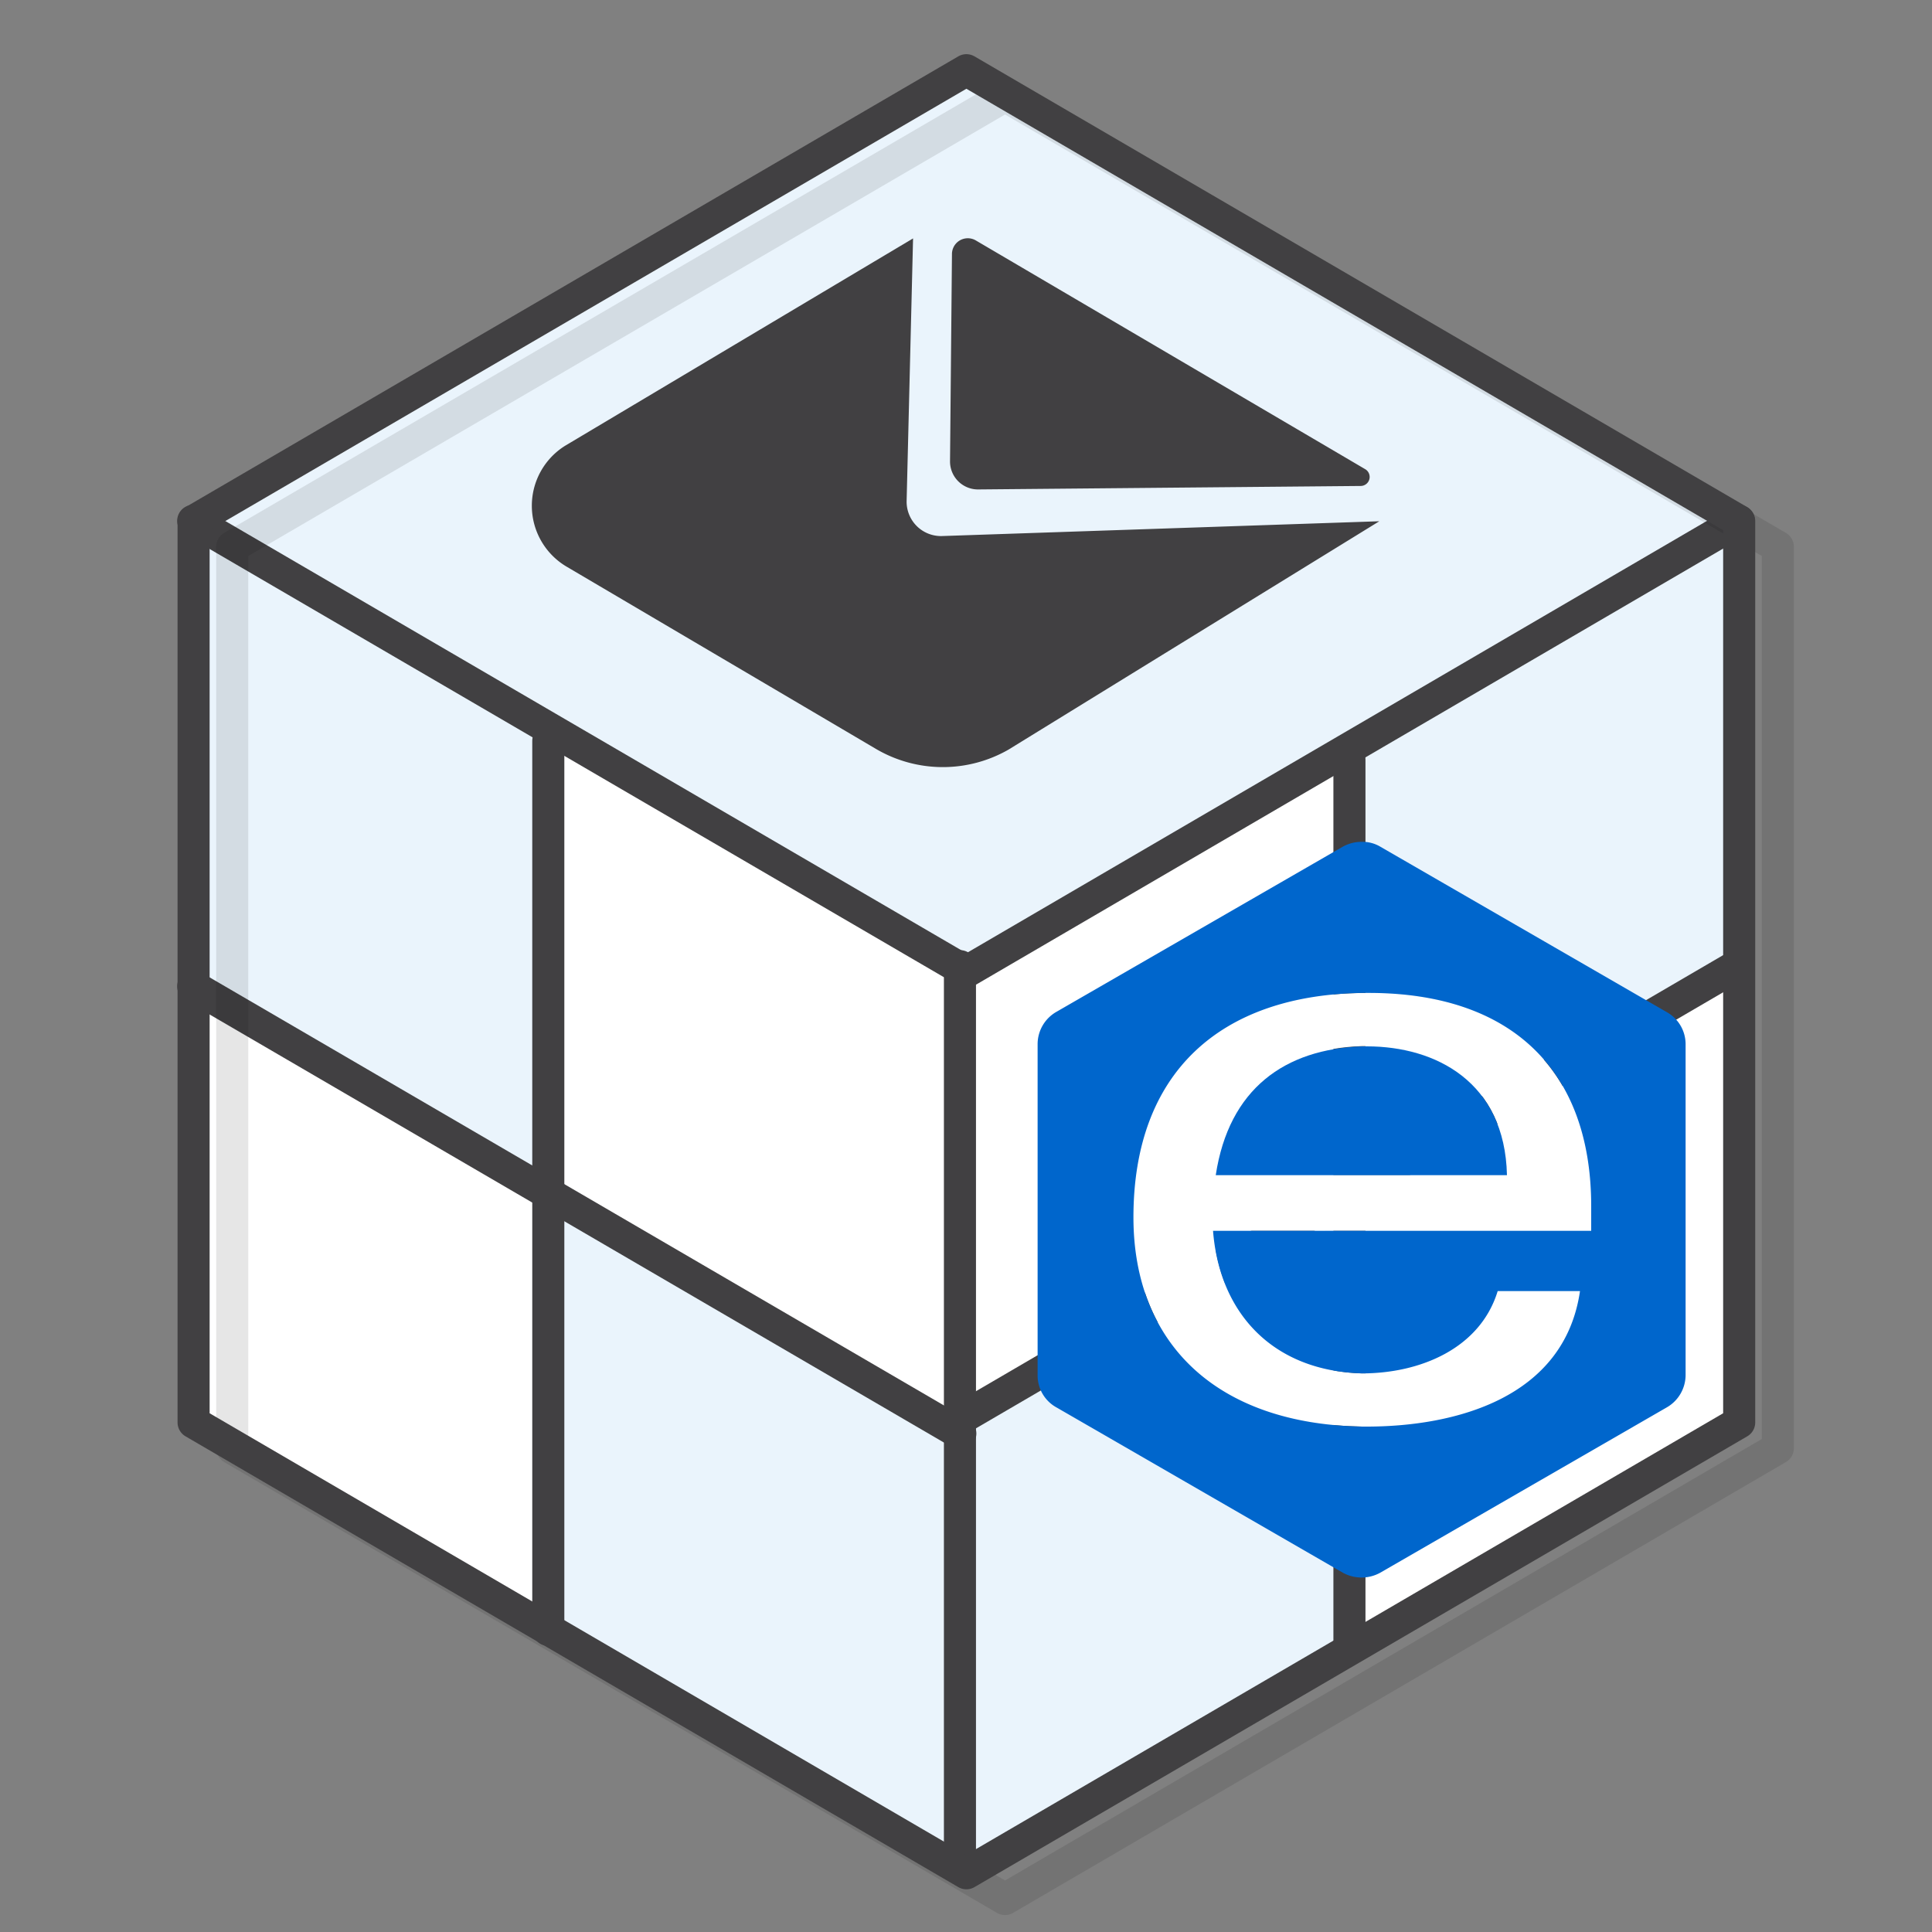 <svg xmlns="http://www.w3.org/2000/svg" viewBox="0 0 150 150"><rect x="0" y="0" width="150" height="150" fill="#808080" stroke="none"/><defs><style>.cls-1{isolation:isolate;}.cls-2,.cls-4{fill:#fff;}.cls-3{fill:#eaf4fc;}.cls-4,.cls-5{stroke:#414042;}.cls-4,.cls-5,.cls-8{stroke-linecap:round;stroke-linejoin:round;stroke-width:2.49px;}.cls-5,.cls-8{fill:none;}.cls-6{fill:#06c;}.cls-7{opacity:0.1;mix-blend-mode:multiply;}.cls-8{stroke:#000;}.cls-9{fill:#414042;}</style></defs><title>Artboard 1 copy 8</title><g class="cls-1"><g id="Layer_1" data-name="Layer 1"><polygon class="cls-2" points="135.03 109.32 135.03 39.32 75.03 4.32 15.03 39.32 15.03 109.32 75.03 144.32 135.03 109.32"></polygon><polygon class="cls-3" points="42.84 91.9 73.81 110.2 104.5 94.72 104.78 127.66 74.94 145.68 42.28 126.25 42.84 91.9"></polygon><polygon class="cls-3" points="134.07 40.1 134.63 75.85 106.19 90.78 105.35 57.84 134.07 40.1"></polygon><polygon class="cls-3" points="14.97 40.38 15.53 76.7 42.84 91.9 43.4 56.71 14.97 40.38"></polygon><polygon class="cls-3" points="14.97 40.38 75.09 75.57 134.07 40.1 75.37 5.75 14.97 40.38"></polygon><path class="cls-4" d="M74.85,75.55,135,40.44"></path><path class="cls-4" d="M74.6,110.14,135,74.89"></path><path class="cls-4" d="M74.47,75.12,15,40.44"></path><line class="cls-5" x1="104.77" y1="58.96" x2="104.77" y2="127.94"></line><path class="cls-4" d="M15,76.58,74.56,111.3"></path><line class="cls-4" x1="74.53" y1="75.01" x2="74.53" y2="144.27"></line><line class="cls-4" x1="42.57" y1="126.54" x2="42.57" y2="57.51"></line><path class="cls-2" d="M88,94.51c0,9.86,6.55,16.06,17.77,16.25h.35c6.9,0,15.36-2.22,16.57-10.52h-6.39c-1.37,4.48-6,6.39-10.53,6.39-6.93-.19-11.07-4.67-11.57-11.07h29.34l0-1.91c0-10.52-6.19-16.56-17.26-16.56h-.51C94.72,77.25,88,83.29,88,94.51Zm17.77-13.29h.35c5.34,0,10.72,2.77,10.88,10H94.37C95.39,84.5,99.71,81.42,105.75,81.22Z"></path><path class="cls-6" d="M82,78.57a2.89,2.89,0,0,0-1.44,2.53v25.65a2.83,2.83,0,0,0,1.48,2.53l22.21,12.82a3,3,0,0,0,2.92,0l22.22-12.82a2.91,2.91,0,0,0,1.48-2.53V81.1a2.86,2.86,0,0,0-1.48-2.53L107.19,65.75a2.71,2.71,0,0,0-1.48-.39,3,3,0,0,0-1.48.39Zm23.77-1.48h.51c11.07,0,17.26,6,17.26,16.56l0,1.91H94.18c.5,6.4,4.64,10.88,11.57,11.07,4.48,0,9.16-1.91,10.53-6.39h6.39c-1.21,8.3-9.67,10.52-16.57,10.52h-.35C94.53,110.57,88,104.37,88,94.51,88,83.29,94.72,77.25,105.79,77.09Z"></path><path class="cls-6" d="M117,91.24c-.16-7.25-5.54-10-10.88-10h-.35c-6,.2-10.36,3.28-11.38,10H117Z"></path><g class="cls-7"><polygon class="cls-8" points="138.03 112.44 138.03 42.45 78.03 7.45 18.03 42.45 18.03 112.44 78.03 147.44 138.03 112.44"></polygon></g><polygon class="cls-5" points="135.03 110.44 135.03 40.45 75.03 5.45 15.03 40.45 15.03 110.44 75.03 145.44 135.03 110.44"></polygon><path class="cls-9" d="M75.75,18.66,106,36.43a.7.7,0,0,1-.35,1.3L75.94,38a2.17,2.17,0,0,1-2.18-2.19l.15-16.07A1.23,1.23,0,0,1,75.75,18.66Z"></path><path class="cls-9" d="M107.09,40.47l-34,1.15a2.67,2.67,0,0,1-2.7-2.72l.5-20.39-27,16.09A5.49,5.49,0,0,0,44,44L68,58.14a10.25,10.25,0,0,0,10.3.06Z"></path></g></g></svg>